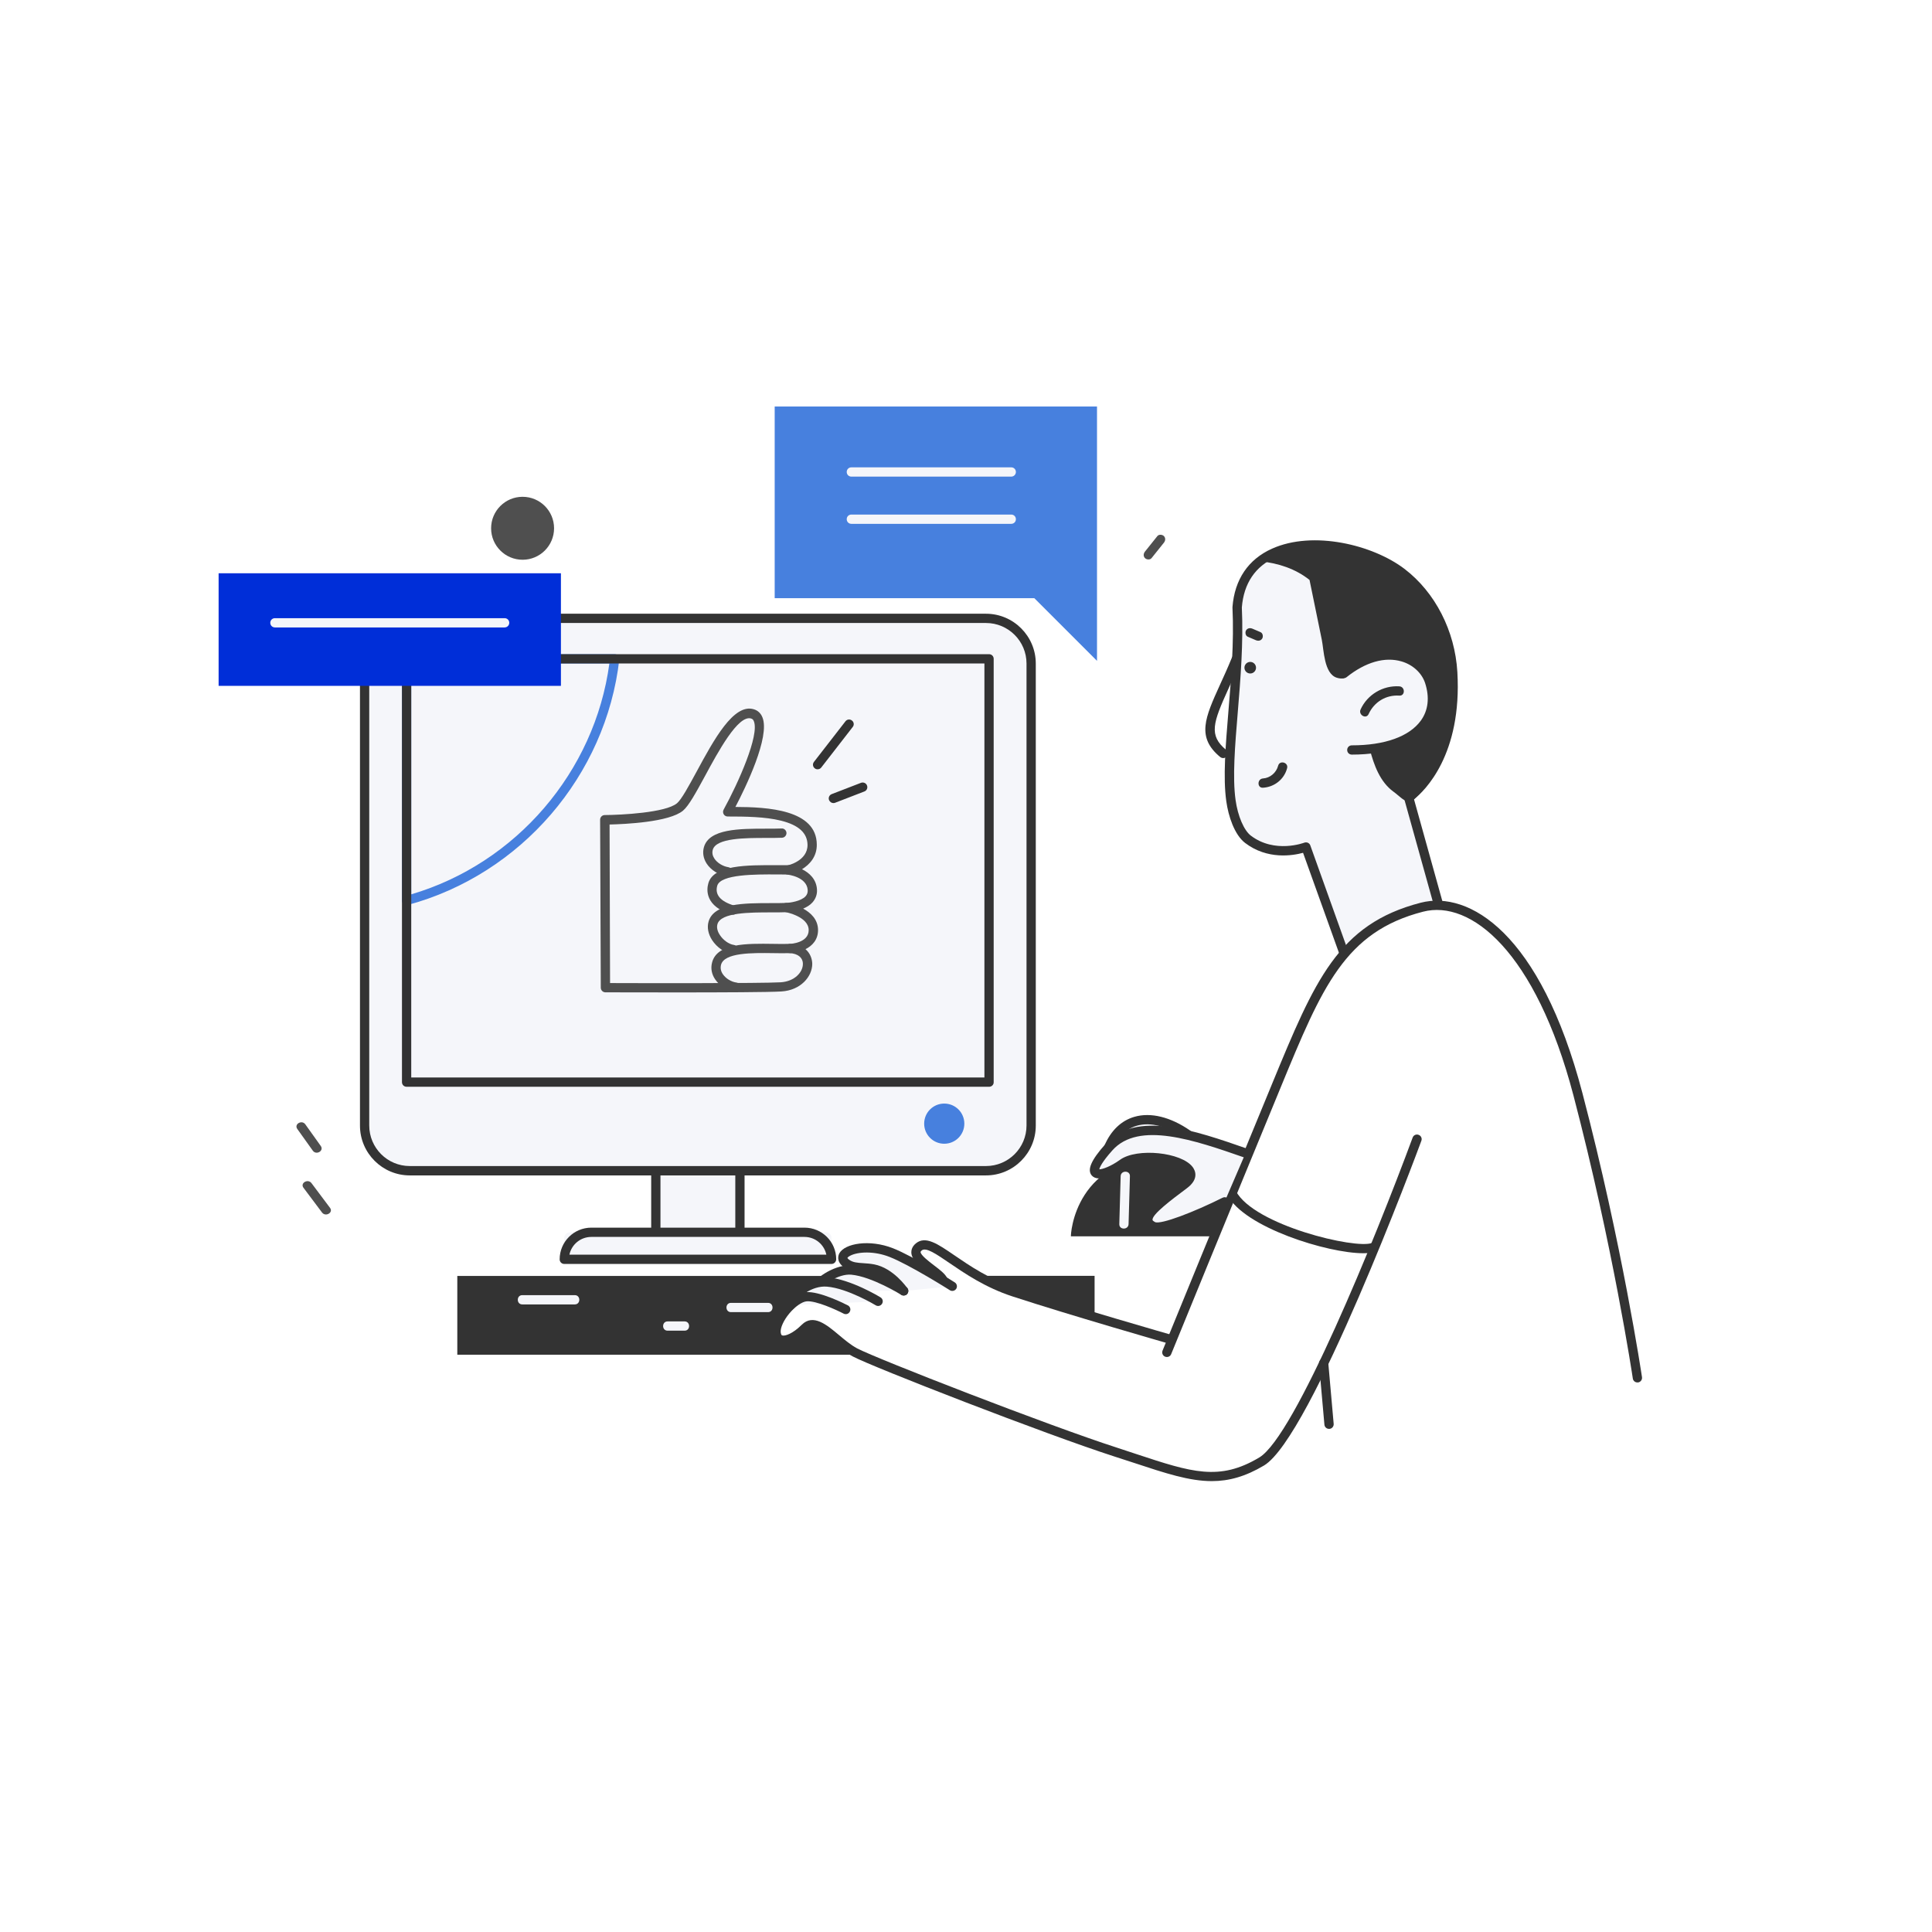 <?xml version="1.0" encoding="UTF-8"?> <svg xmlns="http://www.w3.org/2000/svg" width="901" height="901" viewBox="0 0 901 901" fill="none"> <path d="M477.237 604.448C488.089 608.141 499.257 610.797 510.469 613.139V594.992H455.352C462.376 598.729 469.671 601.881 477.237 604.448Z" fill="#333333"></path> <path d="M381.366 616.967C375.962 617.507 371.234 621.425 366.55 623.811C365.605 624.307 364.074 623.946 363.894 622.731C362.588 614.85 367.856 609.492 373.8 605.169C377.988 602.106 383.662 599.224 387.265 595.037H213.266V631.782H398.252C392.398 627.099 387.039 621.83 381.366 616.967Z" fill="#333333"></path> <path d="M358.175 607.6H340.883C338.091 607.6 338.091 611.923 340.883 611.923H358.175C360.967 611.923 360.967 607.6 358.175 607.6Z" fill="#F5F6FA"></path> <path d="M319.269 616.246H311.344C308.552 616.246 308.552 620.569 311.344 620.569H319.269C322.061 620.569 322.061 616.246 319.269 616.246Z" fill="#F5F6FA"></path> <path d="M268.067 603.998H243.57C240.779 603.998 240.779 608.321 243.57 608.321H268.067C270.859 608.321 270.859 603.998 268.067 603.998Z" fill="#F5F6FA"></path> <path d="M345.073 518.665H305.852V584.455H345.073V518.665Z" fill="#F5F6FA"></path> <path d="M345.071 586.661H305.849C304.633 586.661 303.688 585.716 303.688 584.5V518.71C303.688 517.494 304.633 516.548 305.849 516.548H345.071C346.287 516.548 347.232 517.494 347.232 518.71V584.5C347.232 585.671 346.242 586.661 345.071 586.661ZM308.01 582.338H342.909V520.871H308.01V582.338Z" fill="#333333"></path> <path d="M460.172 545.998H190.753C185.71 545.998 181.072 544.197 177.469 541.18C172.921 537.397 170.039 531.678 170.039 525.284V309.046C170.039 302.517 173.056 296.663 177.784 292.88C181.342 290.043 185.845 288.332 190.753 288.332H460.172C465.891 288.332 471.07 290.629 474.807 294.411C478.545 298.149 480.887 303.327 480.887 309.046V525.239C480.887 529.697 479.491 533.795 477.104 537.172C473.366 542.531 467.197 545.998 460.172 545.998Z" fill="#F5F6FA"></path> <path d="M459.81 548.16H191.111C178.277 548.16 167.875 537.713 167.875 524.924V309.452C167.875 296.618 178.322 286.216 191.111 286.216H459.81C472.643 286.216 483.045 296.663 483.045 309.452V524.924C483.045 537.713 472.643 548.16 459.81 548.16ZM191.111 290.494C180.664 290.494 172.198 298.96 172.198 309.407V524.879C172.198 535.326 180.664 543.792 191.111 543.792H459.81C470.257 543.792 478.723 535.326 478.723 524.879V309.452C478.723 299.005 470.257 290.539 459.81 290.539H191.111V290.494Z" fill="#333333"></path> <path d="M189.622 422.119C189.172 422.119 188.677 421.983 188.317 421.668C187.776 421.263 187.461 420.632 187.461 419.957V307.245C187.461 306.029 188.407 305.083 189.622 305.083H286.664C287.294 305.083 287.88 305.354 288.285 305.804C288.69 306.254 288.87 306.885 288.825 307.47C282.611 361.732 242.984 407.754 190.208 422.028C190.028 422.073 189.803 422.119 189.622 422.119ZM191.784 309.406V417.075C240.687 402.665 277.387 359.931 284.187 309.406H191.784Z" fill="#4780DE"></path> <path d="M461.293 506.821H189.622C188.407 506.821 187.461 505.876 187.461 504.66V307.245C187.461 306.029 188.407 305.083 189.622 305.083H461.248C462.464 305.083 463.41 306.029 463.41 307.245V504.66C463.455 505.876 462.464 506.821 461.293 506.821ZM191.784 502.498H459.087V309.406H191.784V502.498Z" fill="#333333"></path> <path d="M387.764 587.292H263.164V577.295C263.164 575.854 264.335 574.683 265.776 574.683H385.152C386.593 574.683 387.764 575.854 387.764 577.295V587.292Z" fill="#F5F6FA"></path> <path d="M387.762 589.453H263.161C261.946 589.453 261 588.507 261 587.292C261 579.141 267.62 572.521 275.77 572.521H375.198C383.349 572.521 389.968 579.141 389.968 587.292C389.923 588.507 388.977 589.453 387.762 589.453ZM265.548 585.13H385.375C384.384 580.402 380.196 576.844 375.153 576.844H275.77C270.727 576.844 266.539 580.402 265.548 585.13Z" fill="#333333"></path> <path d="M440.353 531.183C444.333 531.183 447.558 527.958 447.558 523.978C447.558 519.999 444.333 516.773 440.353 516.773C436.374 516.773 433.148 519.999 433.148 523.978C433.148 527.958 436.374 531.183 440.353 531.183Z" fill="#4780DE"></path> <path d="M440.359 533.39C435.18 533.39 430.992 529.202 430.992 524.024C430.992 518.845 435.18 514.657 440.359 514.657C445.537 514.657 449.725 518.845 449.725 524.024C449.725 529.202 445.537 533.39 440.359 533.39ZM440.359 518.935C437.567 518.935 435.315 521.187 435.315 523.979C435.315 526.77 437.567 529.022 440.359 529.022C443.151 529.022 445.402 526.77 445.402 523.979C445.402 521.232 443.151 518.935 440.359 518.935Z" fill="#4780DE"></path> <path d="M315.577 462.826C298.69 462.826 283.65 462.781 282.344 462.781C281.173 462.781 280.182 461.836 280.182 460.62L279.867 382.266C279.867 381.096 280.813 380.105 282.029 380.105C289.639 380.06 310.443 379.024 315.712 374.611C317.828 372.855 321.25 366.506 324.898 359.796C332.958 344.891 342.145 328.004 351.466 330.751C353.357 331.292 354.798 332.597 355.564 334.534C359.256 343.54 347.684 367.316 342.955 376.322C357.906 376.367 380.871 377.538 380.916 393.929C380.961 399.468 377.629 403.161 374.027 405.367C377.494 407.078 380.736 410.05 381.006 414.869C381.141 417.12 380.376 419.192 378.89 420.858C377.719 422.164 376.143 423.064 374.567 423.74C378.034 425.631 381.457 428.738 381.502 433.692C381.502 438.285 378.8 441.077 375.648 442.653C377.854 444.544 378.755 447.156 378.8 449.497C378.8 455.396 373.441 461.836 364.39 462.376C358.896 462.736 335.885 462.826 315.577 462.826ZM284.505 458.458C296.529 458.504 355.249 458.639 364.075 458.098C370.559 457.693 374.432 453.415 374.432 449.542C374.432 446.615 372.135 444.724 368.308 444.499C367.137 444.454 366.281 443.463 366.281 442.337C366.281 441.167 367.182 440.221 368.353 440.176C368.713 440.176 377.179 439.726 377.134 433.737C377.089 427.432 366.506 425.406 366.371 425.361C365.291 425.136 364.525 424.19 364.615 423.064C364.705 421.984 365.606 421.083 366.687 421.083C368.443 420.993 373.531 420.317 375.693 417.976C376.413 417.165 376.728 416.265 376.683 415.139C376.323 408.88 367.362 407.889 367.272 407.889C366.191 407.799 365.381 406.898 365.336 405.863C365.291 404.782 366.011 403.836 367.047 403.656C367.452 403.566 376.593 401.54 376.593 394.064C376.548 388.481 372.496 384.788 364.21 382.717C356.78 380.87 347.458 380.78 339.353 380.78C338.587 380.78 337.867 380.375 337.507 379.745C337.101 379.069 337.101 378.259 337.462 377.583C344.351 365.065 354.258 342.819 351.556 336.335C351.286 335.615 350.881 335.254 350.25 335.074C344.216 333.318 334.895 350.565 328.726 362.003C324.538 369.703 321.25 375.737 318.549 378.034C312.109 383.437 291.395 384.338 284.28 384.518L284.505 458.458Z" fill="#4F4F4F"></path> <path d="M343.137 462.511C343.046 462.511 342.911 462.511 342.821 462.466C339.084 461.926 335.481 459.674 333.5 456.702C331.879 454.316 331.384 451.614 332.059 448.957C334.311 439.816 348.27 439.996 360.563 440.176C363.4 440.221 366.057 440.266 368.354 440.176C369.525 440.086 370.56 441.077 370.605 442.247C370.65 443.418 369.705 444.454 368.534 444.499C366.147 444.589 363.4 444.544 360.518 444.499C350.882 444.364 337.688 444.184 336.247 449.993C335.887 451.479 336.157 452.92 337.102 454.316C338.453 456.297 340.93 457.873 343.497 458.233C344.668 458.414 345.478 459.494 345.298 460.71C345.118 461.746 344.217 462.511 343.137 462.511Z" fill="#4F4F4F"></path> <path d="M341.921 444.994C341.831 444.994 341.696 444.994 341.605 444.949C338.048 444.409 334.311 441.842 332.059 438.375C330.258 435.538 329.672 432.521 330.438 429.819C332.87 421.173 347.099 421.173 359.663 421.173C362.185 421.173 364.571 421.173 366.688 421.083C367.858 420.993 368.894 421.983 368.939 423.154C368.984 424.325 368.039 425.361 366.868 425.406C364.706 425.496 362.23 425.496 359.663 425.496C349.756 425.496 336.157 425.496 334.581 430.99C333.995 433.016 335.031 435.042 335.706 436.033C337.238 438.42 339.939 440.356 342.236 440.671C343.407 440.851 344.217 441.932 344.037 443.148C343.902 444.184 342.956 444.994 341.921 444.994Z" fill="#4F4F4F"></path> <path d="M341.829 426.577C341.604 426.577 341.424 426.532 341.199 426.487C328.77 422.704 329.446 415.004 330.346 411.897C332.778 403.341 348.404 403.431 362.228 403.476C365.11 403.476 367.812 403.521 370.018 403.431C371.234 403.341 372.225 404.332 372.27 405.502C372.315 406.673 371.369 407.709 370.198 407.754C367.902 407.844 365.11 407.844 362.183 407.799C352.411 407.754 336.02 407.664 334.489 413.068C333.318 417.255 335.975 420.408 342.459 422.344C343.585 422.704 344.261 423.92 343.9 425.046C343.63 425.946 342.775 426.577 341.829 426.577Z" fill="#4F4F4F"></path> <path d="M339.395 408.744C339.305 408.744 339.17 408.744 339.08 408.699C335.252 408.114 331.515 405.772 329.534 402.71C328.003 400.324 327.552 397.667 328.273 395.1C330.704 386.454 344.934 386.454 357.498 386.454C360.019 386.454 362.406 386.454 364.522 386.364C365.693 386.274 366.729 387.265 366.774 388.435C366.819 389.606 365.873 390.642 364.703 390.687C362.541 390.777 360.064 390.777 357.498 390.777C347.591 390.777 333.992 390.777 332.416 396.271C332.01 397.667 332.28 399.063 333.136 400.369C334.442 402.395 337.099 404.016 339.665 404.421C340.836 404.602 341.647 405.682 341.467 406.898C341.377 407.979 340.476 408.744 339.395 408.744Z" fill="#4F4F4F"></path> <path d="M381.276 358.761C380.826 358.761 380.331 358.625 379.971 358.31C379.025 357.59 378.845 356.239 379.61 355.293L394.29 336.38C395.011 335.435 396.362 335.254 397.307 336.02C398.253 336.74 398.433 338.091 397.668 339.037L382.988 357.95C382.582 358.49 381.952 358.761 381.276 358.761Z" fill="#333333"></path> <path d="M388.663 374.521C387.808 374.521 386.997 373.981 386.637 373.125C386.186 371.999 386.772 370.739 387.898 370.333L401.542 365.065C402.668 364.659 403.929 365.2 404.334 366.326C404.784 367.451 404.199 368.712 403.073 369.117L389.429 374.386C389.158 374.476 388.888 374.521 388.663 374.521Z" fill="#333333"></path> <path d="M261.587 267.348H101.953V319.854H261.587V267.348Z" fill="#002ED8"></path> <path d="M235.337 292.61H128.208C126.993 292.61 126.047 291.664 126.047 290.449C126.047 289.233 126.993 288.287 128.208 288.287H235.337C236.552 288.287 237.498 289.233 237.498 290.449C237.498 291.664 236.507 292.61 235.337 292.61Z" fill="#F5F6FA"></path> <path d="M243.711 261.044C251.819 261.044 258.391 254.471 258.391 246.364C258.391 238.256 251.819 231.684 243.711 231.684C235.604 231.684 229.031 238.256 229.031 246.364C229.031 254.471 235.604 261.044 243.711 261.044Z" fill="#4F4F4F"></path> <path d="M153.911 563.29C151.029 559.463 148.147 555.59 145.265 551.762C143.599 549.556 139.862 551.717 141.528 553.924C144.41 557.751 147.292 561.624 150.174 565.452C151.84 567.658 155.577 565.497 153.911 563.29Z" fill="#4F4F4F"></path> <path d="M149.591 534.426C147.205 531.048 144.773 527.716 142.386 524.339C140.765 522.087 137.028 524.249 138.649 526.5C141.036 529.878 143.467 533.21 145.854 536.587C147.475 538.884 151.213 536.722 149.591 534.426Z" fill="#4F4F4F"></path> <path d="M542.803 250.011C542.037 249.246 540.461 249.11 539.741 250.011C537.805 252.398 535.913 254.829 533.977 257.216C533.256 258.117 533.076 259.377 533.977 260.278C534.742 261.044 536.319 261.179 537.039 260.278C538.975 257.891 540.867 255.46 542.803 253.073C543.523 252.173 543.659 250.912 542.803 250.011Z" fill="#4F4F4F"></path> <path d="M642.495 431.485C650.6 425.541 660.507 420.948 670.639 421.263L656.905 371.91C656.905 371.91 680.005 356.734 677.439 313.55C676.358 295.177 667.487 277.615 653.662 267.078C630.967 249.786 579.812 245.238 576.885 283.289C578.506 316.522 571.031 352.141 574.003 373.396C574.994 380.51 577.831 388.256 581.928 391.408C594.177 400.774 608.947 395.01 608.947 395.01L627.274 446.165C631.642 440.536 636.911 435.628 642.495 431.485Z" fill="#F5F6FA"></path> <path d="M628.944 444.184L611.067 394.245C610.887 393.704 610.436 393.254 609.941 393.029C609.671 392.894 609.356 392.849 609.041 392.849C608.77 392.849 608.5 392.894 608.275 392.984C608.14 393.029 594.496 398.207 583.328 389.697C580.131 387.265 577.249 380.555 576.213 373.08C574.727 362.498 575.943 347.728 577.249 332.057C578.51 316.882 579.906 299.68 579.14 283.289C580.041 272.031 585.399 264.106 595.036 259.783C612.193 252.082 638.581 258.207 652.405 268.744C665.689 278.876 674.29 295.672 675.326 313.64C677.757 354.933 655.963 369.928 655.737 370.108C654.972 370.603 654.612 371.594 654.837 372.495L668.436 421.308C669.922 421.263 671.453 421.308 672.984 421.443L659.43 372.765C664.428 368.757 681.9 351.916 679.649 313.414C678.523 294.186 669.292 276.219 655.017 265.321C640.247 254.064 612.418 247.264 593.235 255.865C582.157 260.818 575.763 270.23 574.772 283.109C574.772 283.199 574.772 283.289 574.772 283.379C575.538 299.5 574.142 316.612 572.881 331.697C571.575 347.593 570.314 362.588 571.89 373.666C572.836 380.555 575.673 389.291 580.671 393.119C591.073 401.044 602.916 399.018 607.69 397.712L625.837 448.282C626.783 446.841 627.818 445.49 628.944 444.184Z" fill="#333333"></path> <path d="M677.487 313.549C676.406 295.177 667.535 277.615 653.71 267.078C636.914 254.289 604.537 248.48 587.695 261.764C596.116 262.62 604.132 265.231 610.706 270.455C612.597 279.731 614.489 289.008 616.425 298.329C617.416 303.192 617.461 314.045 623.315 316.026C625.746 316.837 627.638 316.386 629.034 315.035C629.214 316.657 629.574 316.431 629.709 318.053C631.06 320.664 632.276 323.276 633.221 325.933C637.905 338.767 637.68 360.291 649.793 369.162C652.855 371.369 654.521 373.801 658.033 374.116C663.302 369.568 679.603 349.529 677.487 313.549Z" fill="#333333"></path> <path d="M570.448 353.537C569.953 353.537 569.457 353.357 569.052 353.041C557.839 343.81 562.027 334.579 568.962 319.313C570.673 315.576 572.61 311.343 574.546 306.57C574.996 305.444 576.257 304.948 577.383 305.399C578.509 305.849 579.004 307.11 578.554 308.236C576.572 313.054 574.636 317.332 572.925 321.114C565.675 337.055 563.603 342.909 571.799 349.709C572.7 350.475 572.835 351.826 572.069 352.771C571.664 353.266 571.079 353.537 570.448 353.537Z" fill="#333333"></path> <path d="M626.648 314.09C646.102 298.419 663.078 306.75 666.636 317.872C672.58 336.245 658.53 349.754 630.431 349.754" fill="#F5F6FA"></path> <path d="M630.43 351.916C629.214 351.916 628.268 350.97 628.268 349.754C628.268 348.538 629.214 347.593 630.43 347.593C645.785 347.593 657.178 343.495 662.582 336.11C666.094 331.292 666.769 325.213 664.608 318.548C663.077 313.865 658.889 309.992 653.62 308.461C645.83 306.164 636.779 308.776 627.998 315.801C627.052 316.567 625.701 316.386 624.981 315.486C624.215 314.54 624.395 313.189 625.296 312.469C638.625 301.706 649.568 302.742 654.881 304.363C661.591 306.345 666.769 311.208 668.706 317.287C671.318 325.348 670.417 332.778 666.049 338.767C659.835 347.188 647.181 351.916 630.43 351.916Z" fill="#333333"></path> <path d="M652.586 320.079C644.976 319.584 637.681 323.907 634.529 330.841C633.358 333.363 637.096 335.57 638.267 333.003C640.878 327.329 646.372 323.997 652.586 324.402C655.378 324.582 655.378 320.259 652.586 320.079Z" fill="#333333"></path> <path d="M583.053 314.09C584.546 314.09 585.755 312.88 585.755 311.388C585.755 309.896 584.546 308.686 583.053 308.686C581.561 308.686 580.352 309.896 580.352 311.388C580.352 312.88 581.561 314.09 583.053 314.09Z" fill="#333333"></path> <path d="M587.873 294.817C586.612 294.276 585.351 293.736 584.09 293.195C583.009 292.745 581.794 292.88 581.118 293.961C580.578 294.862 580.803 296.483 581.884 296.933L585.666 298.554C586.747 299.004 587.963 298.869 588.638 297.789C589.179 296.888 588.954 295.312 587.873 294.817Z" fill="#333333"></path> <path d="M596.069 357.094C595.213 360.336 592.376 362.813 588.999 363.038C586.252 363.218 586.207 367.541 588.999 367.361C594.313 367.046 598.906 363.444 600.257 358.22C600.932 355.563 596.789 354.392 596.069 357.094Z" fill="#333333"></path> <path d="M546.313 626.874C546.133 626.874 545.908 626.829 545.728 626.784C545.277 626.649 499.976 613.68 472.147 604.584C459.449 600.441 449.767 593.776 442.697 588.958C436.618 584.815 431.845 581.528 429.863 583.149C429.593 583.374 429.323 583.644 429.323 583.915C429.368 585.355 433.196 588.283 435.492 590.039C438.464 592.29 441.076 594.272 441.887 596.433C442.292 597.559 441.751 598.82 440.626 599.225C439.5 599.63 438.239 599.09 437.834 597.964C437.474 596.973 434.817 594.992 432.88 593.506C429.053 590.579 425.045 587.562 425 584.05C425 582.969 425.315 581.348 427.116 579.862C431.62 576.169 437.293 580.087 445.129 585.446C451.973 590.129 461.34 596.568 473.453 600.531C501.192 609.582 546.448 622.551 546.898 622.686C548.069 623.001 548.7 624.217 548.384 625.343C548.114 626.288 547.259 626.874 546.313 626.874Z" fill="#333333"></path> <path d="M444.14 599.855C444.14 599.855 425.182 587.877 415.635 584.139C401.991 578.781 388.167 584.274 394.786 589.228C398.208 591.795 402.486 590.804 407.395 591.795C415.5 593.416 421.444 602.062 421.444 602.062" fill="#F5F6FA"></path> <path d="M421.445 604.178C420.769 604.178 420.094 603.863 419.644 603.233C419.599 603.143 414.06 595.262 406.945 593.866C405.369 593.551 403.838 593.461 402.352 593.371C399.335 593.191 396.228 592.966 393.481 590.939C389.788 588.192 391.004 585.265 391.454 584.455C394.021 579.862 405.459 577.835 416.401 582.113C426.038 585.896 444.501 597.559 445.266 598.054C446.257 598.685 446.572 600.035 445.942 601.026C445.311 602.017 443.96 602.332 442.97 601.702C442.79 601.566 424.057 589.768 414.825 586.166C407.62 583.329 400.145 583.734 396.543 585.581C395.552 586.076 395.237 586.526 395.192 586.661C395.192 586.706 395.417 587.067 396.048 587.517C397.759 588.778 399.92 588.913 402.622 589.093C404.198 589.183 405.954 589.318 407.801 589.678C416.672 591.435 422.931 600.441 423.201 600.846C423.877 601.837 423.606 603.188 422.661 603.863C422.301 604.043 421.85 604.178 421.445 604.178Z" fill="#333333"></path> <path d="M379.383 601.566C382.04 597.153 390.595 591.75 397.08 592.29C407.302 593.191 421.397 602.017 421.397 602.017" fill="#F5F6FA"></path> <path d="M421.442 604.178C421.037 604.178 420.631 604.088 420.316 603.863C420.181 603.773 406.537 595.307 396.945 594.452C391.091 593.956 383.436 599.09 381.274 602.692C380.644 603.728 379.338 604.043 378.302 603.413C377.267 602.782 376.951 601.476 377.582 600.441C380.779 595.172 390.145 589.498 397.305 590.129C407.933 591.029 421.982 599.81 422.613 600.171C423.603 600.801 423.919 602.152 423.288 603.143C422.838 603.818 422.162 604.178 421.442 604.178Z" fill="#333333"></path> <path d="M409.552 606.88C409.552 606.88 396.178 598.774 385.956 597.874C378.03 597.198 369.249 603.548 368.664 608.726" fill="#F5F6FA"></path> <path d="M368.621 610.888C368.531 610.888 368.486 610.888 368.396 610.888C367.225 610.753 366.37 609.717 366.46 608.502C367.18 601.657 377.447 594.992 386.093 595.713C396.72 596.613 410.094 604.674 410.635 605.034C411.671 605.665 411.986 606.97 411.355 608.006C410.725 609.042 409.419 609.357 408.383 608.727C408.248 608.637 395.324 600.846 385.688 600.036C378.663 599.405 371.143 605.259 370.738 608.997C370.647 610.078 369.747 610.888 368.621 610.888Z" fill="#333333"></path> <path d="M565.136 690.727C554.598 690.727 543.566 687.08 528.706 682.172C525.869 681.226 522.852 680.235 519.7 679.245C487.818 668.978 407.033 637.546 397.711 632.593C394.379 630.837 391.362 628.27 388.39 625.793C382.356 620.705 379.249 618.588 376.997 620.84C373.124 624.712 367.496 628.315 363.308 626.829C362.137 626.424 360.111 625.163 359.795 621.695C359.165 614.67 368.711 603.233 375.826 602.602C382.221 602.062 394.064 608.096 395.415 608.771C396.45 609.312 396.901 610.618 396.315 611.698C395.775 612.779 394.469 613.184 393.388 612.599C390.101 610.888 380.509 606.475 376.187 606.88C374.025 607.06 370.828 609.312 368.171 612.464C365.514 615.616 363.893 619.174 364.073 621.29C364.208 622.551 364.614 622.731 364.749 622.776C366.01 623.226 369.702 622.011 373.89 617.823C379.204 612.509 385.553 617.823 391.137 622.506C393.929 624.847 396.766 627.234 399.693 628.81C408.924 633.673 489.214 664.925 520.96 675.147C524.113 676.183 527.13 677.173 529.967 678.119C555.724 686.63 568.648 690.863 587.291 679.695C603.862 669.743 641.328 577.745 658.8 530.508C659.205 529.382 660.466 528.797 661.592 529.247C662.717 529.652 663.303 530.913 662.853 532.039C660.781 537.668 611.517 670.193 589.497 683.432C580.806 688.611 573.106 690.727 565.136 690.727Z" fill="#333333"></path> <path d="M635.789 584.455C619.083 584.455 580.311 572.387 572.521 557.437C571.98 556.356 572.386 555.05 573.421 554.51C574.502 553.969 575.808 554.374 576.348 555.41C584.679 571.396 632.457 582.744 639.887 579.637C640.968 579.186 642.273 579.682 642.724 580.808C643.174 581.933 642.679 583.194 641.553 583.644C640.202 584.23 638.221 584.455 635.789 584.455Z" fill="#333333"></path> <path d="M763.59 644.706C762.554 644.706 761.608 643.94 761.473 642.86C761.383 642.229 752.242 581.258 733.779 510.829C716.127 443.689 685.821 419.417 663.621 425.181C627.191 434.592 616.564 460.26 597.336 506.912L595.895 510.424C575.586 559.598 546.451 630.791 546.181 631.512C545.731 632.638 544.47 633.133 543.344 632.683C542.218 632.232 541.723 630.972 542.173 629.846C542.443 629.125 571.578 557.932 591.887 508.758L593.328 505.246C613.097 457.333 623.994 430.945 662.54 420.993C685.056 415.184 718.334 434.953 737.967 509.749C756.52 580.402 765.661 641.644 765.751 642.229C765.931 643.4 765.121 644.526 763.95 644.706C763.815 644.706 763.725 644.706 763.59 644.706Z" fill="#333333"></path> <path d="M619.807 666.366C618.681 666.366 617.735 665.51 617.645 664.385L615.124 635.925C615.034 634.754 615.889 633.674 617.105 633.584C618.276 633.494 619.357 634.349 619.447 635.565L621.968 664.024C622.058 665.195 621.203 666.276 619.987 666.366C619.942 666.366 619.897 666.366 619.807 666.366Z" fill="#333333"></path> <path d="M517.086 535.011L553.831 529.067C539.826 519.295 524.111 518.755 517.086 535.011Z" fill="#F5F6FA"></path> <path d="M517.085 537.173C516.815 537.173 516.5 537.128 516.229 536.992C515.149 536.497 514.653 535.236 515.104 534.156C518.121 527.176 522.939 522.583 529.063 520.826C536.673 518.62 545.95 520.917 555.091 527.266C556.082 527.941 556.307 529.292 555.631 530.283C554.956 531.274 553.605 531.499 552.614 530.823C544.554 525.239 536.583 523.168 530.234 524.969C525.326 526.365 521.588 530.013 519.066 535.822C518.751 536.677 517.941 537.173 517.085 537.173Z" fill="#333333"></path> <path d="M570.716 564.551C563.916 553.069 554.685 539.379 547.03 539.154C500.873 537.668 499.252 576.304 499.432 576.575H566.078C567.744 572.657 569.32 568.649 570.716 564.551Z" fill="#333333"></path> <path d="M580.895 537.713C556.038 529.067 530.1 520.421 517.086 535.011C502.766 551.132 514.519 549.106 523.57 542.576C533.297 535.551 565.179 542.576 552.21 552.303C539.917 561.534 530.775 568.334 537.62 571.756C543.024 574.458 571.123 560.408 571.123 560.408" fill="#F5F6FA"></path> <path d="M539.417 574.188C538.291 574.188 537.391 574.053 536.715 573.692C534.013 572.341 533.338 570.495 533.203 569.234C532.752 564.236 539.957 558.877 550.855 550.682C553.917 548.385 553.151 547.304 552.791 546.854C549.324 542.126 531.221 539.784 524.872 544.332C520.549 547.439 512.399 551.762 509.201 548.25C506.86 545.638 508.796 541.09 515.506 533.57C529.69 517.584 557.294 527.221 581.611 535.686C582.737 536.092 583.322 537.307 582.962 538.433C582.556 539.559 581.341 540.144 580.215 539.784C557.159 531.769 531.041 522.672 518.748 536.497C513.885 541.946 512.849 544.422 512.669 545.323C514.11 545.323 517.982 544.017 522.35 540.865C530.186 535.191 551.125 537.307 556.259 544.332C557.339 545.818 559.321 549.781 553.557 554.104C546.217 559.598 537.256 566.307 537.481 568.919C537.526 569.189 537.931 569.549 538.606 569.91C541.263 571.261 557.069 565.136 570.173 558.562C571.254 558.022 572.56 558.472 573.055 559.508C573.595 560.588 573.145 561.894 572.109 562.39C566.12 565.362 547.703 574.188 539.417 574.188Z" fill="#333333"></path> <path d="M522.624 548.52C522.399 555.95 522.174 563.425 521.994 570.855C521.904 573.647 526.227 573.647 526.317 570.855C526.542 563.425 526.767 555.95 526.947 548.52C527.037 545.728 522.714 545.728 522.624 548.52Z" fill="#F5F6FA"></path> <path d="M511.594 189.58H361.281V278.966H511.594V189.58Z" fill="#4780DE"></path> <path d="M471.607 222.272H397.036C395.821 222.272 394.875 221.327 394.875 220.111C394.875 218.895 395.821 217.949 397.036 217.949H471.607C472.823 217.949 473.769 218.895 473.769 220.111C473.769 221.281 472.823 222.272 471.607 222.272Z" fill="#F5F6FA"></path> <path d="M471.607 244.292H397.036C395.821 244.292 394.875 243.347 394.875 242.131C394.875 240.915 395.821 239.969 397.036 239.969H471.607C472.823 239.969 473.769 240.915 473.769 242.131C473.769 243.347 472.823 244.292 471.607 244.292Z" fill="#F5F6FA"></path> <path d="M511.597 278.966V308.191L475.617 272.211L511.597 278.966Z" fill="#4780DE"></path> </svg> 